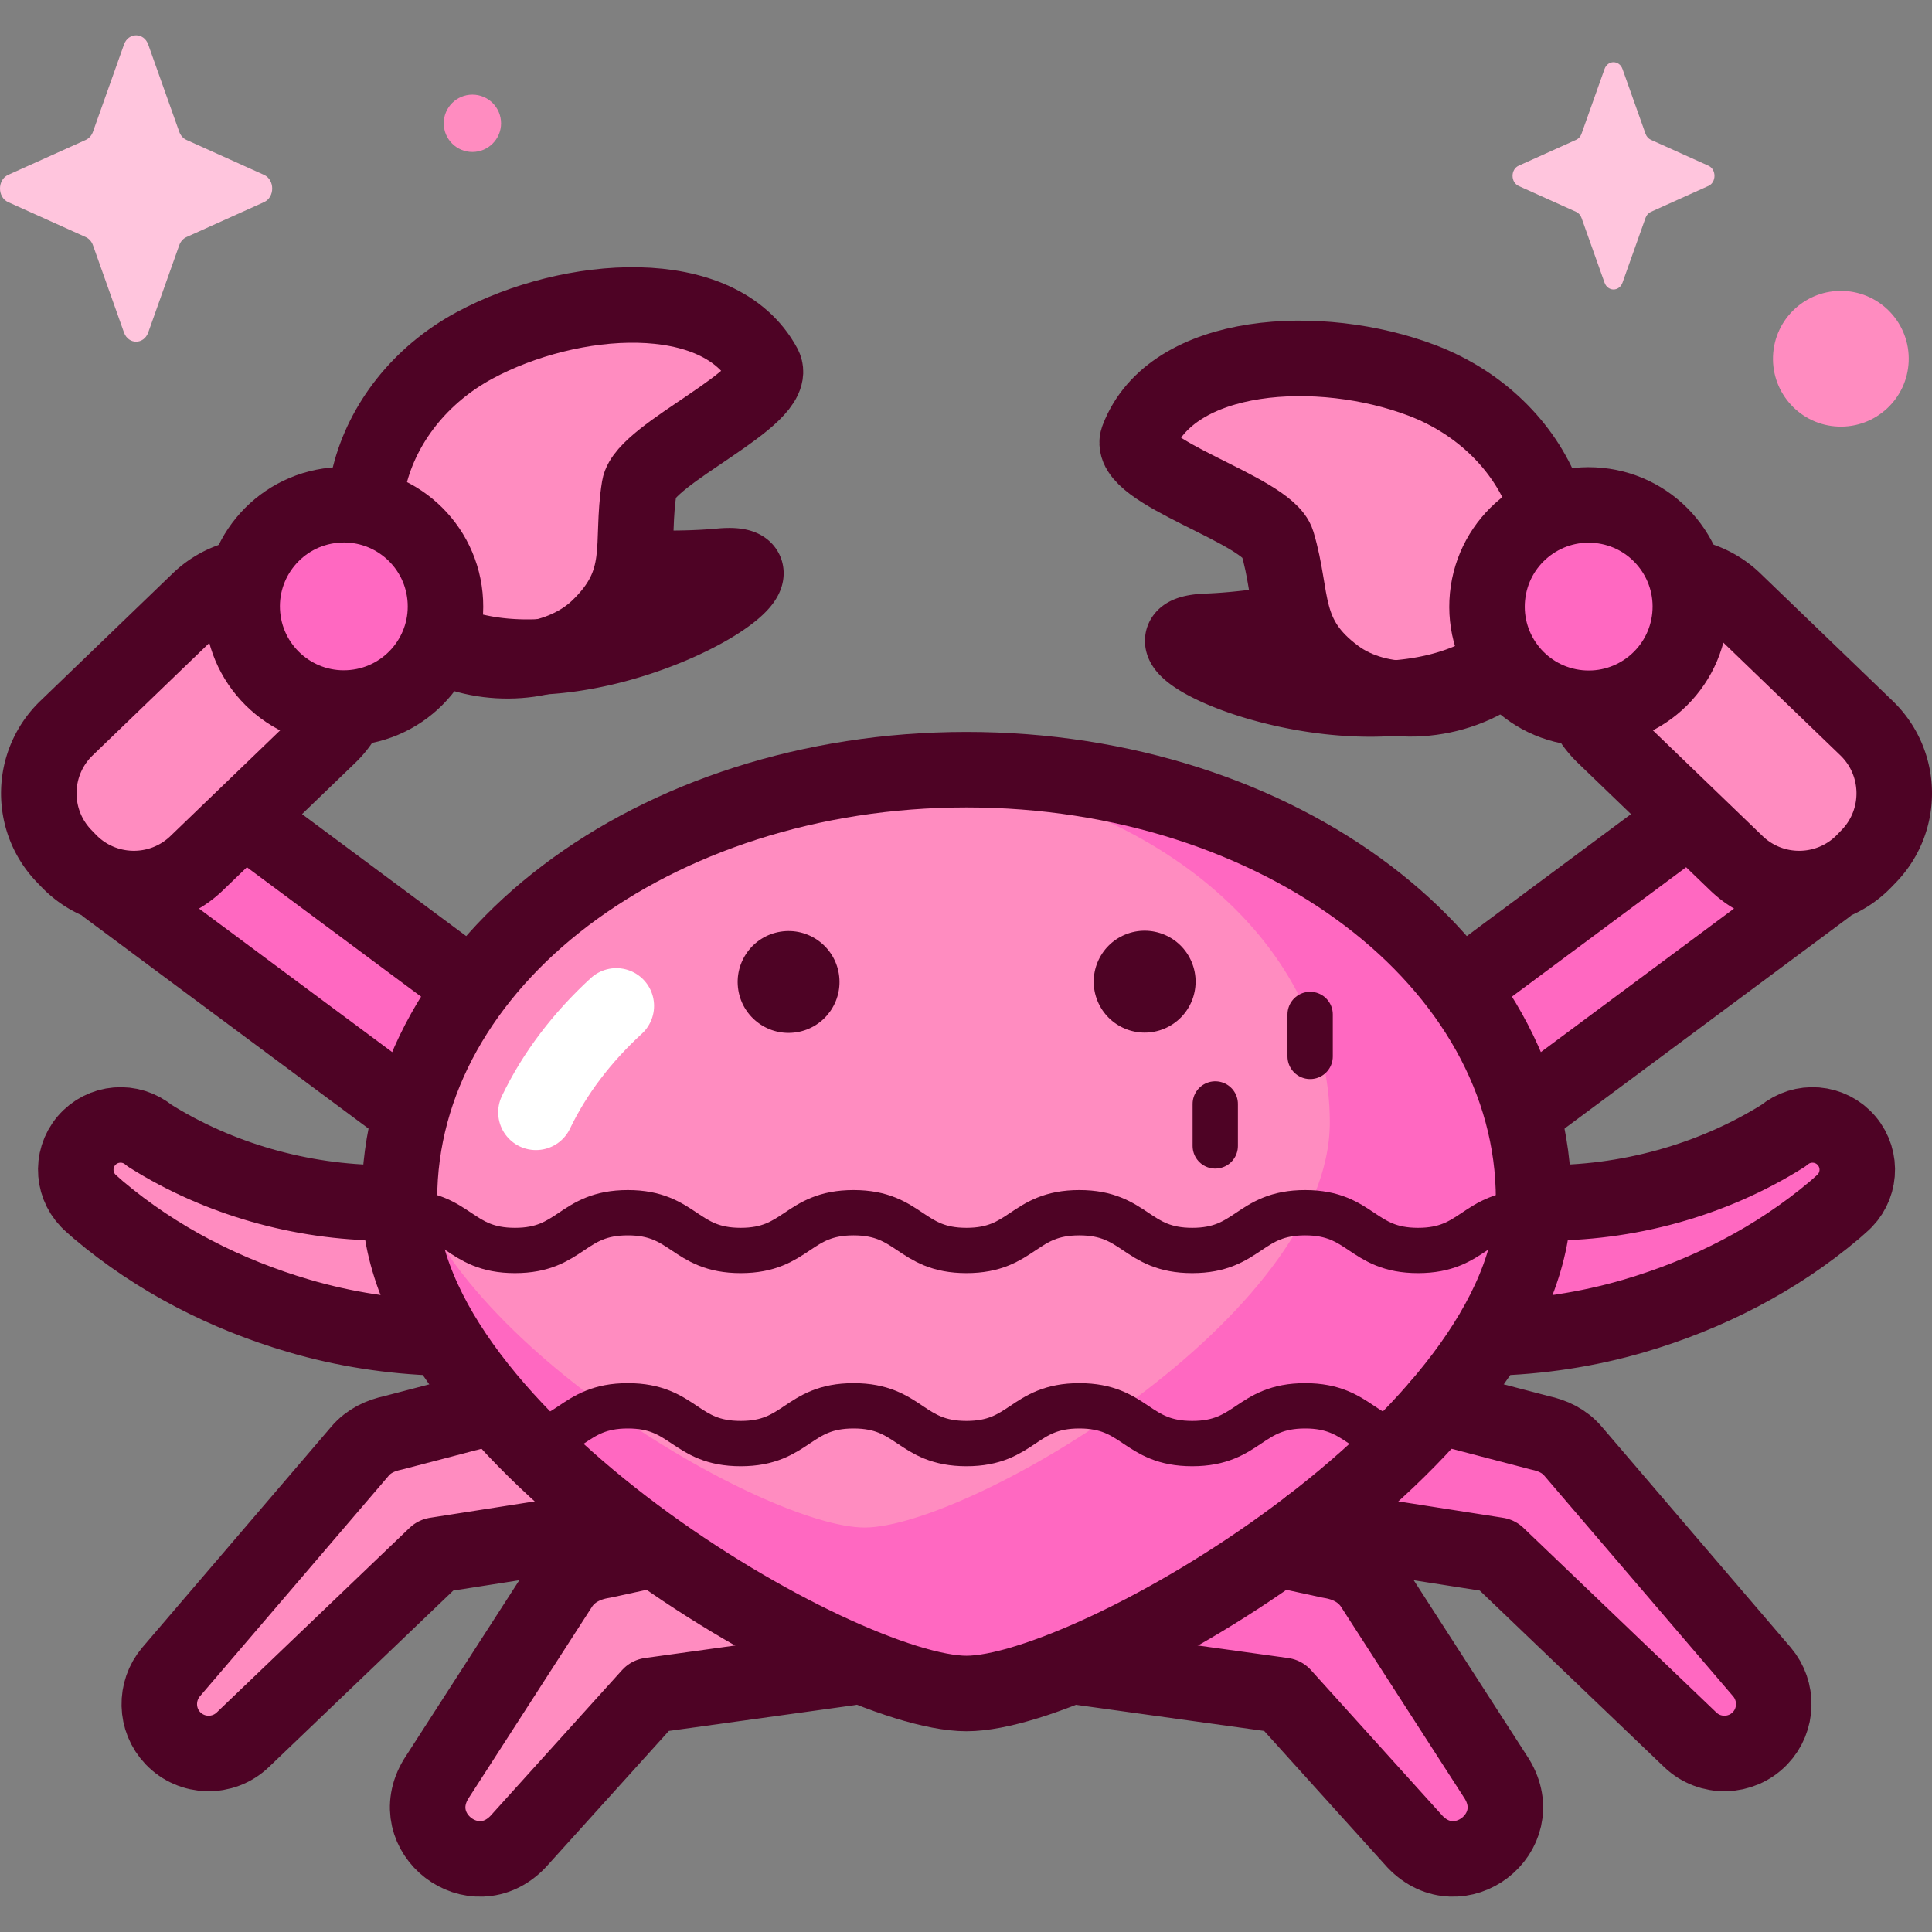 <svg xmlns="http://www.w3.org/2000/svg" viewBox="0 0 511.724 511.724" width="512" height="512"><rect x="0" y="0" width="511.724" height="511.724" fill="#808080" stroke="none"/><style><![CDATA[.B{stroke-linejoin:round}.C{stroke-miterlimit:10}.D{fill:#ff68c1}.E{fill:#ff8cc0}.F{stroke-linecap:round}]]></style><path d="M487.187 232.085c5.773-6.074 6.971-15.434 2.364-22.667-5.406-8.49-16.761-10.836-25.361-5.238l-93.223 69.253c-8.602 5.596-11.188 17.017-5.782 25.508s16.761 10.835 25.361 5.238l93.223-69.253a19.08 19.08 0 0 0 3.418-2.841z" class="D"/><path d="M493.808 228.009l1.206-1.252c9.187-9.535 8.905-24.711-.63-33.898l-35.047-33.768c-9.535-9.187-24.711-8.904-33.898.63l-1.206 1.251c-9.187 9.535-8.905 24.711.63 33.898l35.047 33.768c9.535 9.188 24.711 8.906 33.898-.629zm-139.925-48.844c15.821 11.666 46.413 6.252 55.368-17.251s-5.63-50.878-32.575-61.144-66.318-8.104-75.273 15.399c-3.339 8.765 34.286 18.808 36.914 27.562 4.419 14.72 1.048 24.728 15.566 35.434z" class="E"/><g class="D"><circle transform="matrix(.098 -.995 .995 .098 219.723 563.71)" cx="420.888" cy="160.623" r="26.93"/><path d="M24.813 232.085c-5.773-6.074-6.971-15.434-2.364-22.667 5.406-8.49 16.761-10.836 25.361-5.238l93.223 69.253c8.602 5.596 11.188 17.017 5.782 25.508s-16.761 10.835-25.361 5.238l-93.223-69.253a19.08 19.08 0 0 1-3.418-2.841z"/></g><path d="M18.192 228.009l-1.206-1.252c-9.187-9.535-8.905-24.711.63-33.898l35.047-33.768c9.535-9.187 24.711-8.904 33.898.63l1.206 1.251c9.187 9.535 8.905 24.711-.63 33.898L52.09 228.639c-9.535 9.187-24.712 8.905-33.898-.63zm140.307-61.763c-14.175 13.619-45.211 12.217-57.137-9.927s-1.014-51.179 24.372-64.851 64.708-16.634 76.634 5.51c4.447 8.258-31.558 23.095-33.028 32.115-2.474 15.168 2.167 24.655-10.841 37.153z" class="E"/><circle transform="matrix(.995 -.098 .098 .995 -15.328 9.72)" cx="91.112" cy="160.623" r="26.93" class="D"/><path d="M39.6 300.773c20.916 13.178 46.538 19.35 71.117 17.506 8.122-.661 16.115-2.125 23.892-4.356 10.617-3.046 21.693 3.092 24.738 13.709 3.471 11.687-4.748 24.018-16.845 25.374-21.077 2.88-42.904 1.512-63.241-4.447-19.509-5.712-37.74-15.031-53.239-28.128l-1.764-1.563c-4.997-4.237-5.613-11.721-1.376-16.718s11.722-5.613 16.718-1.377h0zm167.759 73.409c-2.924-11.19-14.365-17.892-25.556-14.968l-77.68 20.296c-3.35.711-6.482 2.13-8.826 4.929L45.315 442.84c-4.29 5.048-4.192 12.671.489 17.562 4.999 5.222 13.284 5.403 18.506.405l51.098-48.913 74.926-11.728c12.161-1.84 20.207-14.094 17.025-25.984zm42.744 41.148c-2.473-11.389-13.71-18.616-25.099-16.143l-65.233 14.166c-4.56.714-8.834 2.785-11.484 6.987l-32.782 50.848c-8.709 14.323 10.065 28.796 21.699 16.617l34.977-38.74 60.203-8.355c12.1-1.633 20.366-13.452 17.719-25.38z" class="E"/><path d="M472.4 300.773c-20.916 13.178-46.538 19.35-71.117 17.506-8.122-.661-16.115-2.125-23.892-4.356-10.617-3.046-21.693 3.092-24.738 13.709-3.471 11.687 4.748 24.018 16.845 25.374 21.077 2.88 42.904 1.512 63.241-4.447 19.509-5.712 37.74-15.031 53.239-28.128l1.764-1.563c4.997-4.237 5.613-11.721 1.377-16.718s-11.723-5.613-16.719-1.377h0zm-167.759 73.409c2.924-11.19 14.366-17.892 25.556-14.968l77.68 20.296c3.35.711 6.482 2.13 8.826 4.929l49.982 58.401c4.29 5.048 4.192 12.671-.489 17.562-4.999 5.222-13.284 5.403-18.506.405l-51.098-48.913-74.926-11.728c-12.161-1.84-20.207-14.094-17.025-25.984zm-42.744 41.148c2.473-11.389 13.71-18.616 25.099-16.143l65.233 14.166c4.56.714 8.834 2.785 11.484 6.987l32.782 50.848c8.709 14.323-10.065 28.796-21.699 16.617l-34.977-38.74-60.203-8.355c-12.1-1.633-20.366-13.452-17.719-25.38z" class="D"/><path d="M386.876 316.236c0 62.843-97.357 123.274-130.876 123.274s-140.168-63.059-147.935-120.27c-.547-4.025-1.416-9.098-1.437-13.614 7.562-54.536 65.977-97.598 138.666-101.476 4.176.106 9.205.683 12.801.857 74.83 3.611 128.781 48.385 128.781 111.229z" class="E"/><path d="M256 203.863c-4.765 0-9.475.176-14.126.505 62.006 4.872 110.355 44.577 110.355 92.839 0 51.553-95.719 107.383-123.215 107.383-26.005 0-113.016-49.937-122.38-98.965-.548 3.952-.835 7.964-.835 12.026 0 62.844 116.683 130.901 150.202 130.901s150.202-68.058 150.202-130.901S338.954 203.863 256 203.863z" class="D"/><g fill="none" stroke="#4e0325" stroke-width="20" class="B"><g class="C F"><path d="M443.929 219.231l-54.98 40.844m14.467 34.542l80.353-59.692m-143.047-69.997c-7.087 1.142-14.427 2.034-21.048 2.28-27.234 1.012 38.842 31.784 75.038 10.366m25.778 11.598c1.134 2.058 2.592 3.984 4.374 5.7l35.047 33.768c9.535 9.187 24.711 8.905 33.898-.63l1.206-1.252c9.187-9.535 8.905-24.711-.63-33.898l-35.047-33.768a23.86 23.86 0 0 0-10.649-5.955"/><path d="M408.753 131.415c-5.203-13.209-16.601-24.749-32.077-30.645-26.945-10.266-66.318-8.104-75.273 15.399-3.339 8.765 34.286 18.808 36.914 27.562 4.419 14.72 1.048 24.728 15.566 35.434 11.279 8.317 30.066 7.953 43.167-1.458"/></g><circle transform="matrix(.098 -.995 .995 .098 219.723 563.71)" cx="420.888" cy="160.623" r="26.93"/><g class="C F"><path d="M68.071 219.231l54.98 40.844m-14.467 34.542l-80.353-59.692m141.471-84.502c7.176.214 14.569.146 21.166-.469 26.553-2.473-31.793 34.894-70.541 20.997M91.51 189.172c-1.134 2.058-2.592 3.984-4.373 5.7L52.09 228.639c-9.535 9.187-24.711 8.905-33.898-.63l-1.206-1.252c-9.187-9.535-8.905-24.711.63-33.898l35.047-33.768a23.86 23.86 0 0 1 10.649-5.955"/><path d="M97.901 126.013c3.446-13.772 13.252-26.692 27.833-34.545 25.387-13.673 64.708-16.634 76.634 5.51 4.447 8.258-31.558 23.095-33.028 32.115-2.473 15.168 2.167 24.655-10.841 37.153-9.403 9.035-26.227 11.459-39.969 5.603"/></g><circle transform="matrix(.995 -.098 .098 .995 -15.328 9.72)" cx="91.112" cy="160.623" r="26.93"/><path d="M116.263 354.38c-12.546-.396-25.032-2.313-37.002-5.821-19.509-5.712-37.74-15.031-53.239-28.128l-1.764-1.563c-4.997-4.237-5.613-11.721-1.376-16.718s11.722-5.613 16.718-1.377h0c18.302 11.531 40.206 17.698 61.862 17.824m25.892 54.843l-23.232 6.07c-3.35.711-6.482 2.13-8.826 4.929L45.314 442.84c-4.29 5.048-4.192 12.671.489 17.562 4.999 5.222 13.284 5.403 18.506.405l51.098-48.913 47.832-7.487m8.999 6.238l-12.467 2.707c-4.56.714-8.834 2.785-11.484 6.987l-32.782 50.848c-8.709 14.323 10.065 28.796 21.699 16.617l34.977-38.74 52.68-7.311m169.851-87.344c12.89-.322 25.731-2.247 38.027-5.85 19.509-5.712 37.74-15.031 53.239-28.128l1.764-1.563c4.997-4.237 5.613-11.721 1.377-16.718s-11.722-5.613-16.718-1.377h0c-18.901 11.908-41.644 18.095-63.987 17.817m-27.34 53.917l26.803 7.003c3.35.711 6.482 2.13 8.826 4.929l49.982 58.401c4.29 5.048 4.192 12.671-.489 17.562-4.999 5.222-13.284 5.403-18.506.405l-51.098-48.913-49.573-7.759m-7.257 6.51l12.467 2.707c4.56.714 8.834 2.785 11.484 6.987l32.782 50.848c8.709 14.323-10.065 28.796-21.699 16.617l-34.977-38.74-53.667-7.449" class="C F"/><path d="M406.202 317.652c0 62.844-116.683 130.901-150.202 130.901s-150.202-68.058-150.202-130.901S173.046 203.863 256 203.863s150.202 50.945 150.202 113.789z" class="C"/></g><g fill="#4e0325"><circle transform="matrix(.987 -.16 .16 .987 -38.961 36.826)" cx="208.936" cy="260.074" r="13.488"/><circle transform="matrix(.924 -.383 .383 .924 -76.457 135.775)" cx="303.064" cy="260.074" r="13.488"/></g><g fill="none" class="B C F"><path d="M106.5 321.208c14.95 0 14.95 10 29.899 10s14.947-10 29.893-10 14.948 10 29.896 10 14.948-10 29.897-10 14.95 10 29.9 10 14.95-10 29.901-10 14.951 10 29.902 10 14.951-10 29.901-10 14.953 10 29.905 10 14.953-10 29.905-10m-269.1 61.147c14.947 0 14.947-10 29.893-10s14.948 10 29.896 10 14.948-10 29.897-10 14.95 10 29.9 10 14.95-10 29.901-10 14.951 10 29.902 10 14.951-10 29.901-10 14.953 10 29.905 10m-28.576-113.664v11.12m-25.134 12.588v11.12" stroke="#4e0325" stroke-width="12"/><path d="M141.952 294.617c4.964-10.344 12.214-19.857 21.289-28.187" stroke="#fff" stroke-width="20"/></g><g class="E"><circle transform="matrix(.038 -.999 .999 .038 374.213 578.72)" cx="487.793" cy="94.929" r="17.984"/><circle cx="125.124" cy="32.659" r="7.592"/></g><path d="M424.986 18.291l-6.093 17.133c-.261.734-.777 1.315-1.429 1.609l-15.223 6.858c-2.151.969-2.151 4.395 0 5.364l15.223 6.858c.652.294 1.168.875 1.429 1.609l6.093 17.134c.861 2.42 3.905 2.42 4.766 0l6.093-17.134c.261-.734.777-1.315 1.429-1.609l15.222-6.858c2.15-.969 2.15-4.395 0-5.364l-15.222-6.858c-.652-.294-1.168-.875-1.429-1.609l-6.093-17.133c-.861-2.421-3.906-2.421-4.766 0zm-392.149-6.49l-8.214 23.098c-.352.989-1.048 1.773-1.927 2.169L2.174 46.312c-2.899 1.306-2.899 5.926 0 7.232l20.521 9.246c.879.396 1.575 1.18 1.927 2.168l8.214 23.098c1.16 3.263 5.265 3.263 6.425 0l8.214-23.098c.352-.989 1.048-1.773 1.927-2.168l20.521-9.246c2.899-1.306 2.899-5.925 0-7.232l-20.521-9.245c-.879-.396-1.575-1.18-1.927-2.169L39.261 11.8c-1.16-3.263-5.264-3.263-6.424.001z" fill="#ffc5dd"/></svg>